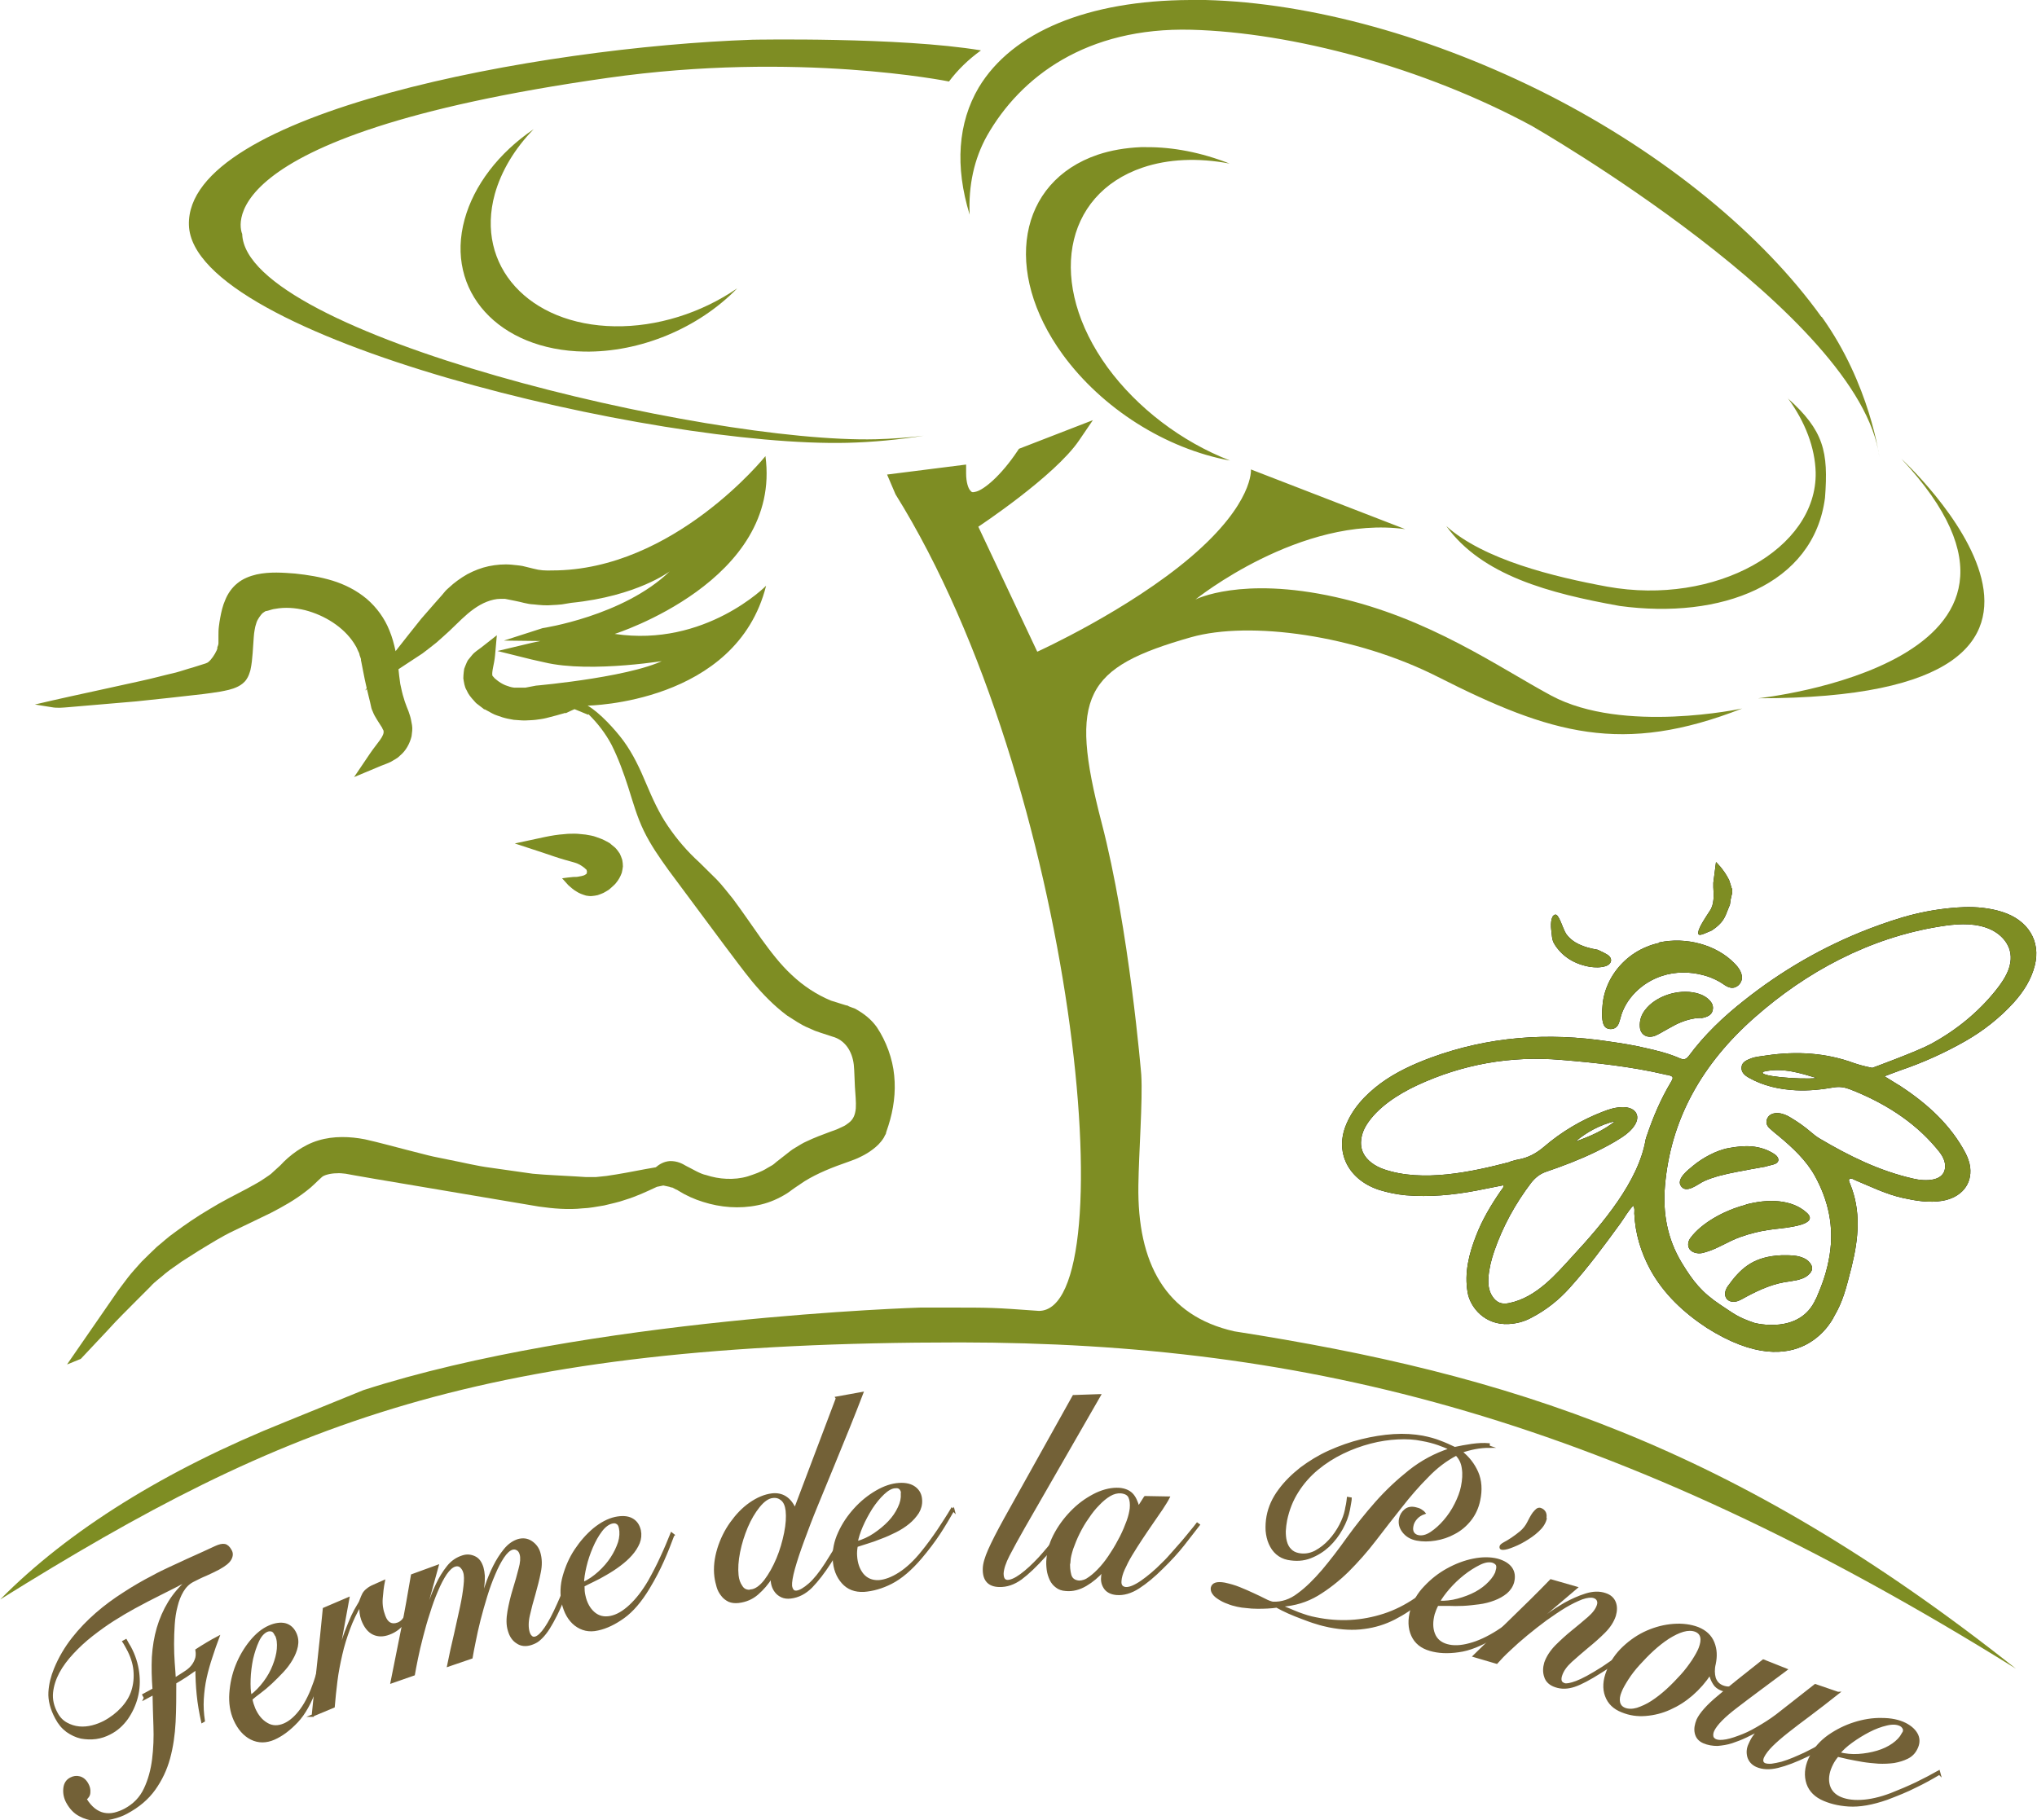 <?xml version="1.0" encoding="UTF-8"?>
<svg id="Calque_2" data-name="Calque 2" xmlns="http://www.w3.org/2000/svg" viewBox="0 0 91.76 82">
  <defs>
    <style>
      .cls-1 {
        fill: #736137;
        stroke: #736137;
        stroke-miterlimit: 10;
        stroke-width: .1px;
      }

      .cls-2 {
        fill: #000;
      }

      .cls-2, .cls-3 {
        stroke-width: 0px;
      }

      .cls-3 {
        fill: #7e8d23;
      }
    </style>
  </defs>
  <g id="Calque_1-2" data-name="Calque 1">
    <g>
      <g>
        <g>
          <g>
            <path class="cls-2" d="M76.91,59.84c-1.07-.7-1.96-1.54-2.56-2.62-.44-.81-.69-1.65-.73-2.55,0-.11.03-.22-.05-.35-.24.25-.39.54-.58.8-.72.99-1.45,1.98-2.28,2.9-.49.55-1.07,1.01-1.75,1.36-.3.16-.63.25-.98.27-1.1.07-1.76-.76-1.87-1.43-.15-.88.06-1.72.38-2.54.28-.73.68-1.4,1.13-2.05.04-.06.12-.11.1-.23-.4.08-.81.16-1.21.24-1.05.2-2.11.3-3.19.21-.41-.04-.8-.12-1.19-.24-1.35-.44-1.98-1.62-1.53-2.84.3-.8.88-1.43,1.59-1.96.68-.5,1.46-.86,2.27-1.16,2.59-.95,5.26-1.15,8.01-.73.55.08,1.09.16,1.63.29.54.12,1.07.25,1.57.47.18.08.28.05.4-.1.7-.95,1.56-1.77,2.5-2.51,1.69-1.34,3.56-2.43,5.64-3.23.66-.25,1.32-.48,2.01-.65.74-.18,1.49-.29,2.25-.32.58-.02,1.16.04,1.71.21,1.18.37,1.76,1.32,1.48,2.42-.16.63-.5,1.17-.95,1.67-.62.68-1.35,1.26-2.17,1.73-.93.53-1.9.97-2.93,1.32-.23.08-.45.17-.72.27.27.17.51.31.73.45,1.22.8,2.25,1.75,2.91,2.99.11.21.19.43.22.66.09.77-.4,1.36-1.25,1.51-.61.1-1.2,0-1.79-.13-.76-.17-1.44-.51-2.14-.8-.08-.03-.14-.09-.24-.07-.08.07-.02.15,0,.21.52,1.25.39,2.5.08,3.76-.26,1.03-.4,1.57-.78,2.22,0,0-1.46,3.25-5.75.53ZM81.81,58.51c.3-.7.49-1.23.61-1.98.2-1.25-.05-2.43-.66-3.54-.39-.71-1-1.28-1.65-1.82-.14-.11-.27-.22-.4-.34-.14-.13-.18-.29-.09-.46.08-.16.27-.24.5-.22.2.02.38.1.54.2.32.19.62.4.9.64.13.11.25.21.4.3,1.32.78,2.68,1.46,4.22,1.81.54.13,1.46.15,1.44-.58,0-.3-.2-.57-.41-.81-1.01-1.2-2.37-2.05-3.89-2.64-.24-.09-.46-.12-.71-.08-.57.1-1.14.16-1.72.13-.75-.04-1.46-.2-2.1-.56-.2-.11-.36-.25-.34-.48.02-.24.24-.32.44-.4.22-.08.46-.09.69-.13,1.35-.2,2.68-.12,3.95.35.37.13.81.21.81.21,0,0,2.02-.74,2.63-1.07,1.15-.62,2.16-1.45,2.94-2.43.3-.38.58-.79.65-1.25.12-.73-.39-1.34-1.13-1.58-.65-.21-1.36-.15-2.04-.04-3.2.51-6.04,2.06-8.34,4.09-2.38,2.09-3.8,4.61-4.05,7.61-.1,1.2.1,2.36.75,3.44.51.84.9,1.34,1.74,1.9.61.4.77.56,1.54.82,0,0,2.06.56,2.77-1.09ZM68.04,52.33c.12-.03.23-.07.35-.09.46-.08.83-.29,1.17-.58.77-.66,1.65-1.19,2.63-1.57.3-.12.6-.21.92-.21.55,0,.81.37.53.81-.14.22-.35.4-.58.55-.38.25-.78.46-1.19.66-.72.35-1.46.63-2.22.89-.29.1-.49.27-.67.49-.73.96-1.29,1.99-1.67,3.09-.13.38-.23.77-.26,1.17-.02.3,0,.6.18.87.18.27.41.37.74.3,1.25-.25,2.13-1.31,2.9-2.15,1.32-1.43,2.94-3.33,3.26-5.22.01-.06.04-.13.06-.19.28-.83.62-1.63,1.08-2.4.13-.22.11-.26-.15-.32-.04,0-.07-.01-.11-.02-1.54-.36-3.12-.53-4.7-.66-2.27-.19-4.43.2-6.46,1.14-.88.41-1.81,1.01-2.3,1.8-.23.37-.33.84-.15,1.24.17.36.54.61.94.75,1.75.6,3.95.12,5.68-.33ZM79.45,48.28c-.39.2,1.64.37,2.39.29-.7-.21-1.54-.49-2.39-.29ZM70.97,51.43c.65-.23,1.27-.5,1.79-.92-.69.17-1.28.49-1.79.92Z"/>
            <path class="cls-2" d="M74.74,42.46c1.21-.26,2.58.1,3.4.95.18.18.33.4.33.64,0,.24-.23.49-.5.45-.2-.03-.36-.19-.53-.28-.22-.12-.45-.22-.69-.28-.61-.17-1.29-.17-1.89.03-.91.3-1.64,1.03-1.86,1.88-.05.17-.08.36-.24.46-.13.08-.32.07-.43-.02-.22-.18-.16-.77-.14-1.01.03-.37.14-.74.31-1.08.34-.67.93-1.24,1.67-1.54.19-.08.38-.14.58-.18Z"/>
            <path class="cls-2" d="M76.63,45.86c-.37,0-.78.12-1.16.31-.19.1-.38.21-.56.31-.1.06-.21.12-.32.17-.37.16-.7-.02-.72-.39-.02-.27.06-.53.23-.75.47-.63,1.49-.97,2.31-.77.2.05.39.13.54.27.16.14.25.3.2.51-.05.21-.23.3-.51.35Z"/>
            <path class="cls-2" d="M70.03,42.54c-.13-.16-.13-.51-.14-.55-.04-.27-.05-.71.15-.78.19-.07.35.64.52.88.3.4.77.59,1.41.7.15.07.31.14.45.23.24.16.19.42-.1.51-.23.07-.47.06-.69.03-.7-.12-1.24-.45-1.6-1.01-.03-.05.02.05,0,0Z"/>
            <path class="cls-2" d="M78.02,40.03c.04.19-.03.32-.06.5-.05.33,0,.13-.12.44-.13.33-.2.6-.73.95-.27.1-.65.34-.61.08.03-.24.38-.74.52-.96.21-.3.18-.72.16-1.07,0-.07,0-.13,0-.2.03-.25.12-.93.12-.93,0,0,.35.32.59.81.02.04.11.35.12.38Z"/>
            <path class="cls-2" d="M78.64,54.27c1.01-.27,2.07-.24,2.74.36.55.49-.6.63-.9.68-.46.07-1.13.08-2.08.42-.57.2-1.05.55-1.63.7-.23.08-.53.03-.66-.15-.11-.16-.07-.37.05-.52.46-.62,1.44-1.21,2.48-1.48Z"/>
            <path class="cls-2" d="M79.52,52.56c-.42.08-.86.15-1.3.24-.5.1-1.01.21-1.47.42-.26.12-.82.61-1.05.18-.16-.31.35-.7.57-.88.42-.35,1.07-.71,1.63-.8.34-.06.67-.1,1.01-.07.35.03.66.13.95.3.08.05.16.1.21.18.08.13.04.24-.11.31-.02,0-.04.01-.06.02-.12.03-.25.07-.39.1Z"/>
            <path class="cls-2" d="M80.88,57.68c-.08.02-.17.04-.25.05-.71.08-1.34.36-1.94.68-.14.07-.27.16-.42.21-.35.11-.62-.1-.55-.43.02-.08.06-.17.11-.24.57-.8,1.11-1.27,2.18-1.38.27-.03.78-.03,1.04.04.18.05.34.12.46.26.17.2.16.38-.04.56-.16.15-.37.21-.59.26Z"/>
          </g>
          <g>
            <path class="cls-3" d="M76.91,59.84c-1.07-.7-1.96-1.54-2.56-2.62-.44-.81-.69-1.65-.73-2.55,0-.11.03-.22-.05-.35-.24.25-.39.54-.58.8-.72.99-1.45,1.98-2.28,2.9-.49.55-1.07,1.01-1.75,1.36-.3.16-.63.25-.98.27-1.1.07-1.76-.76-1.87-1.43-.15-.88.06-1.72.38-2.54.28-.73.68-1.4,1.13-2.05.04-.06.12-.11.1-.23-.4.08-.81.16-1.21.24-1.05.2-2.11.3-3.19.21-.41-.04-.8-.12-1.19-.24-1.35-.44-1.98-1.62-1.53-2.84.3-.8.88-1.43,1.59-1.96.68-.5,1.46-.86,2.27-1.16,2.59-.95,5.26-1.15,8.01-.73.55.08,1.09.16,1.63.29.54.12,1.07.25,1.57.47.18.08.28.05.4-.1.7-.95,1.56-1.77,2.5-2.51,1.69-1.34,3.56-2.43,5.64-3.23.66-.25,1.32-.48,2.01-.65.74-.18,1.49-.29,2.25-.32.58-.02,1.16.04,1.71.21,1.18.37,1.76,1.32,1.48,2.42-.16.63-.5,1.17-.95,1.67-.62.68-1.35,1.26-2.17,1.73-.93.53-1.9.97-2.93,1.32-.23.08-.45.17-.72.27.27.17.51.31.73.45,1.22.8,2.25,1.75,2.91,2.99.11.21.19.43.22.66.09.77-.4,1.36-1.25,1.51-.61.1-1.2,0-1.79-.13-.76-.17-1.44-.51-2.14-.8-.08-.03-.14-.09-.24-.07-.08.07-.02.15,0,.21.52,1.25.39,2.5.08,3.76-.26,1.03-.4,1.57-.78,2.22,0,0-1.46,3.25-5.75.53ZM81.81,58.51c.3-.7.49-1.23.61-1.98.2-1.25-.05-2.43-.66-3.54-.39-.71-1-1.28-1.65-1.82-.14-.11-.27-.22-.4-.34-.14-.13-.18-.29-.09-.46.08-.16.27-.24.5-.22.2.02.38.1.54.2.32.19.62.4.9.64.13.11.25.21.4.3,1.32.78,2.68,1.46,4.22,1.81.54.13,1.46.15,1.44-.58,0-.3-.2-.57-.41-.81-1.01-1.2-2.37-2.05-3.89-2.64-.24-.09-.46-.12-.71-.08-.57.1-1.14.16-1.72.13-.75-.04-1.46-.2-2.1-.56-.2-.11-.36-.25-.34-.48.02-.24.24-.32.44-.4.22-.08.46-.09.69-.13,1.35-.2,2.68-.12,3.95.35.37.13.81.21.81.21,0,0,2.02-.74,2.63-1.07,1.15-.62,2.16-1.45,2.94-2.43.3-.38.58-.79.65-1.25.12-.73-.39-1.34-1.13-1.58-.65-.21-1.36-.15-2.04-.04-3.2.51-6.04,2.06-8.34,4.09-2.38,2.09-3.8,4.61-4.05,7.61-.1,1.2.1,2.36.75,3.44.51.84.9,1.34,1.74,1.9.61.4.77.56,1.54.82,0,0,2.06.56,2.77-1.09ZM68.04,52.33c.12-.03.23-.07.35-.09.46-.08.83-.29,1.17-.58.77-.66,1.65-1.19,2.63-1.57.3-.12.6-.21.92-.21.55,0,.81.37.53.81-.14.22-.35.4-.58.55-.38.25-.78.46-1.19.66-.72.35-1.46.63-2.22.89-.29.1-.49.27-.67.49-.73.96-1.29,1.99-1.67,3.09-.13.38-.23.77-.26,1.17-.02.3,0,.6.18.87.18.27.41.37.74.3,1.25-.25,2.13-1.31,2.9-2.15,1.32-1.43,2.94-3.33,3.26-5.22.01-.06.04-.13.06-.19.28-.83.62-1.63,1.08-2.4.13-.22.11-.26-.15-.32-.04,0-.07-.01-.11-.02-1.54-.36-3.12-.53-4.7-.66-2.27-.19-4.43.2-6.46,1.14-.88.41-1.81,1.01-2.3,1.8-.23.37-.33.84-.15,1.24.17.36.54.61.94.75,1.75.6,3.95.12,5.68-.33ZM79.45,48.28c-.39.2,1.64.37,2.39.29-.7-.21-1.54-.49-2.39-.29ZM70.97,51.43c.65-.23,1.27-.5,1.79-.92-.69.17-1.28.49-1.79.92Z"/>
            <path class="cls-3" d="M74.74,42.46c1.21-.26,2.58.1,3.4.95.18.18.33.4.33.64,0,.24-.23.49-.5.45-.2-.03-.36-.19-.53-.28-.22-.12-.45-.22-.69-.28-.61-.17-1.29-.17-1.89.03-.91.3-1.64,1.03-1.86,1.88-.05.17-.08.36-.24.46-.13.08-.32.07-.43-.02-.22-.18-.16-.77-.14-1.01.03-.37.14-.74.31-1.08.34-.67.93-1.24,1.67-1.54.19-.08.38-.14.58-.18Z"/>
            <path class="cls-3" d="M76.63,45.86c-.37,0-.78.12-1.16.31-.19.1-.38.21-.56.31-.1.06-.21.12-.32.17-.37.16-.7-.02-.72-.39-.02-.27.06-.53.23-.75.47-.63,1.49-.97,2.31-.77.2.05.39.13.54.27.16.14.25.3.2.51-.05.21-.23.3-.51.35Z"/>
            <path class="cls-3" d="M70.03,42.54c-.13-.16-.13-.51-.14-.55-.04-.27-.05-.71.15-.78.19-.07.35.64.52.88.3.4.77.59,1.41.7.15.07.31.14.45.23.24.16.19.42-.1.51-.23.07-.47.06-.69.03-.7-.12-1.24-.45-1.6-1.01-.03-.05.02.05,0,0Z"/>
            <path class="cls-3" d="M78.02,40.03c.04.19-.03.32-.06.5-.05.33,0,.13-.12.44-.13.33-.2.6-.73.95-.27.1-.65.34-.61.08.03-.24.38-.74.52-.96.21-.3.18-.72.16-1.07,0-.07,0-.13,0-.2.03-.25.12-.93.12-.93,0,0,.35.32.59.81.02.04.11.35.12.38Z"/>
            <path class="cls-3" d="M78.64,54.27c1.01-.27,2.07-.24,2.74.36.55.49-.6.63-.9.68-.46.07-1.13.08-2.08.42-.57.2-1.05.55-1.63.7-.23.08-.53.03-.66-.15-.11-.16-.07-.37.05-.52.46-.62,1.44-1.21,2.48-1.48Z"/>
            <path class="cls-3" d="M79.52,52.56c-.42.08-.86.15-1.3.24-.5.1-1.01.21-1.47.42-.26.12-.82.61-1.05.18-.16-.31.35-.7.57-.88.42-.35,1.07-.71,1.63-.8.34-.06.67-.1,1.01-.07.35.03.66.13.95.3.08.05.16.1.21.18.08.13.04.24-.11.31-.02,0-.04.01-.06.02-.12.03-.25.07-.39.1Z"/>
            <path class="cls-3" d="M80.88,57.68c-.08.02-.17.04-.25.05-.71.08-1.34.36-1.94.68-.14.07-.27.16-.42.21-.35.11-.62-.1-.55-.43.02-.08.06-.17.11-.24.57-.8,1.11-1.27,2.18-1.38.27-.03.78-.03,1.04.04.18.05.34.12.46.26.17.2.16.38-.04.56-.16.15-.37.21-.59.26Z"/>
          </g>
        </g>
        <g>
          <path class="cls-3" d="M30.25,29.72s-3.61.63-5.73.12c-.39-.09-.39-.09-.58-.13l-1.53-.38,1.55-.37c.13-.03.25-.05.38-.08l-1.64-.02,1.74-.56s3.64-.54,5.73-2.56c0,0-1.46,1.12-4.44,1.42l-.42.07c-.14.02-.28.02-.42.03-.28.03-.57,0-.85-.03-.29-.01-.56-.11-.84-.16l-.35-.07-.1-.02s-.05,0-.07,0h-.14c-.19,0-.41.05-.61.13-.41.16-.78.45-1.13.78l-.55.53c-.19.18-.39.35-.59.53-.21.17-.42.33-.63.49l-.67.44-.41.27.03.28.05.38c.05.23.09.44.17.68.03.12.08.23.12.35l.08.2.06.18c.04.11.07.28.1.45.03.17,0,.33-.02.5-.08.33-.26.66-.52.87-.12.13-.27.19-.41.28-.14.07-.29.12-.44.18l-1.22.51.73-1.08c.32-.47.67-.79.59-1.03-.02-.02,0-.01-.03-.05-.02-.04-.03-.08-.07-.13l-.19-.3c-.07-.11-.14-.23-.2-.39-.02-.04-.03-.06-.05-.13l-.02-.09-.04-.18c-.05-.19-.09-.38-.14-.58l-.09.06.08-.1c-.06-.27-.12-.53-.17-.81l-.07-.36-.02-.09h0s0-.02,0-.02v-.04s-.06-.17-.06-.17l-.02-.09-.03-.06-.06-.13c-.03-.09-.1-.18-.15-.27-.47-.72-1.31-1.25-2.2-1.48-.45-.11-.91-.14-1.34-.06-.11.01-.21.05-.32.08l-.08.02h-.02s0,0,0,0h-.01s-.12.07-.15.1c-.07.07-.23.28-.27.43-.04.12-.07.23-.08.32-.02.09-.03.21-.04.33l-.05.72c-.02.24-.04.49-.1.76-.04.13-.08.28-.18.42-.09.14-.24.25-.38.32-.28.14-.55.18-.8.23-.25.04-.52.08-.77.11l-1.51.17-1.51.16-1.52.13-1.52.13c-.25.02-.51.05-.77,0l-.75-.12c1.06-.25,2.12-.48,3.18-.71l1.59-.35c.52-.11,1.05-.26,1.58-.38.26-.07.51-.16.77-.23l.38-.12.19-.06s.13-.05.13-.07c.12-.09.28-.32.37-.52l.03-.08h0s0-.01,0-.01v-.05c.03-.06.05-.13.05-.19,0-.1,0-.19,0-.33,0-.12,0-.27.02-.42.02-.13.03-.25.06-.39.05-.27.11-.54.23-.81.11-.27.29-.54.54-.74.25-.21.57-.33.87-.4.6-.13,1.2-.08,1.73-.04.57.06,1.13.15,1.69.32.55.17,1.09.44,1.55.83.45.39.8.88,1.01,1.41.13.31.21.62.28.94l.02-.03c.38-.48.75-.96,1.14-1.44l.62-.71.31-.35.15-.18c.08-.09.12-.11.18-.17.21-.2.51-.42.81-.59.3-.16.63-.29.96-.36.34-.07.69-.1,1.03-.07.17.02.34.03.5.06l.49.12c.29.08.54.09.85.08,5.47,0,9.6-5.15,9.6-5.15.76,5.62-6.79,8.01-6.79,8.01,4.08.61,6.82-2.17,6.82-2.17-1.34,5.32-8.04,5.4-8.04,5.4.55.32,1.24,1.08,1.61,1.58.44.6.75,1.27,1.03,1.94.28.66.58,1.33.98,1.91.4.59.87,1.14,1.41,1.63l.79.78c.26.27.49.58.73.87.44.59.85,1.2,1.27,1.79.43.59.86,1.16,1.38,1.64.52.49,1.11.88,1.76,1.15l.51.16.13.04.07.02h.03s.07.04.07.04c.09.04.17.06.27.1.42.23.74.49.99.84.42.63.71,1.42.78,2.17.08.77-.03,1.54-.26,2.26l-.09.27-.02.07v.02s0,0,0,0l-.02.04-.02.03-.06.12c-.16.25-.32.39-.49.52-.17.13-.35.24-.54.33-.09.05-.19.09-.29.13l-.27.1c-.72.25-1.38.51-1.98.88l-.43.29c-.18.12-.28.22-.5.34-.38.22-.77.37-1.18.45-.82.17-1.68.1-2.46-.15-.39-.12-.77-.29-1.12-.51l-.06-.04h-.02s-.13-.07-.13-.07l-.06-.03h-.04s-.06-.02-.08-.03l-.28-.06-.29.06c-.47.22-.94.44-1.44.59-.3.11-.63.17-.94.25-.32.05-.64.12-.97.13-.65.07-1.32.01-1.96-.08l-1.84-.31-3.67-.62-1.84-.31-.92-.16-.44-.08c-.17-.02-.26-.03-.41-.02-.26,0-.57.08-.66.17-.24.21-.42.42-.69.62-.52.41-1.06.71-1.62,1l-1.66.8c-.55.26-1.05.58-1.58.9l-.77.49c-.24.18-.5.34-.73.53-.22.2-.48.37-.67.59l-.64.64c-.42.43-.86.85-1.26,1.3l-1.24,1.32-.56.23-.06.02s1.46-2.11,2.17-3.14c.17-.26.38-.51.56-.76.19-.25.42-.49.63-.73.23-.23.46-.45.69-.67.25-.2.49-.43.75-.61.52-.39,1.05-.75,1.61-1.08.55-.34,1.13-.63,1.7-.93.27-.15.56-.3.8-.47.12-.09.26-.16.36-.27l.34-.31c.4-.44,1.03-.92,1.71-1.12.69-.21,1.43-.18,2.1-.05.67.15,1.27.32,1.9.48l.94.24c.31.08.63.13.94.2.63.12,1.25.28,1.88.36l1.9.27c.64.06,1.28.08,1.91.12l.48.03h.12s.09,0,.09,0h.24c.16-.02.33-.03.48-.05l.45-.07c.56-.09,1.16-.22,1.77-.32.15-.13.36-.26.63-.28.34-.01.57.12.74.22.27.13.63.36.9.41.57.19,1.26.24,1.87.06.3-.1.61-.2.89-.38l.21-.12c.07-.04.13-.1.19-.15l.41-.32c.15-.11.26-.22.44-.32.17-.1.35-.22.52-.29.33-.16.71-.3,1.03-.42.16-.06.35-.12.48-.19l.21-.1.17-.12c.21-.16.29-.36.32-.65.02-.31-.02-.61-.04-.98-.02-.34-.02-.69-.05-.99-.07-.61-.4-1.12-.97-1.27l-.52-.17-.26-.09-.27-.12c-.37-.15-.67-.37-.99-.57-.6-.45-1.1-.97-1.56-1.52-.45-.55-.86-1.12-1.28-1.67l-2.49-3.35c-.41-.57-.81-1.14-1.12-1.78-.31-.64-.49-1.3-.7-1.96-.21-.65-.44-1.29-.75-1.91-.27-.51-.62-.97-1.04-1.38l-.02.02-.61-.25-.18.08-.21.1c-.13-.03,0,0-.06,0-.02,0-.01,0-.04.01l-.11.03-.21.06c-.14.04-.31.08-.46.12-.16.04-.32.06-.48.08-.16.02-.33.02-.49.03-.17,0-.33-.02-.5-.03-.17-.03-.34-.06-.5-.11-.16-.06-.33-.1-.47-.18l-.22-.12-.11-.06h-.03s-.06-.05-.06-.05l-.04-.03-.17-.13-.09-.07s-.07-.07-.1-.11c-.14-.15-.26-.3-.33-.47-.1-.16-.12-.36-.15-.54,0-.09.01-.19.02-.29l.02-.14.05-.13c.04-.09.07-.18.12-.26l.18-.22c.12-.15.28-.24.42-.35l.7-.55-.08.9c-.02.23-.06.39-.09.55-.03.15-.05.31-.03.36.01.02-.03-.01.06.08.06.08.09.08.14.13.11.09.24.17.38.23.13.05.28.1.4.11,0,0,.05,0,.03,0h.07s.14,0,.14,0h.27s.47-.09.47-.09c0,0,4.8-.42,6.06-1.32Z"/>
          <path class="cls-3" d="M26.44,39.35s-.08.07-.14.09c-.06.02-.14.04-.22.05-.07.02-.16.02-.25.02-.17.01-.34.04-.51.06.1.1.19.22.29.32.11.09.22.2.35.27.13.09.28.14.44.19.08.01.17.03.26.02.09-.01.18-.02.26-.04.09-.03.17-.06.26-.1.07-.04.13-.07.19-.11l.05-.03c.05-.04.04-.03.06-.05l.09-.08c.06-.06.13-.11.18-.18.11-.13.2-.29.26-.46.02-.09.04-.19.05-.28,0-.1-.01-.2-.03-.3-.03-.1-.07-.19-.11-.28-.06-.09-.13-.19-.21-.27-.07-.06-.11-.09-.17-.14l-.02-.02h-.01s0-.01,0-.01h0s-.04-.03-.04-.03l-.05-.03-.11-.06c-.14-.08-.3-.14-.45-.19-.15-.06-.32-.08-.48-.11-.16-.01-.32-.04-.48-.04-.16,0-.31,0-.47.02-.31.02-.6.07-.89.13l-1.35.29,1.25.41c.33.11.66.23.98.32l.49.14c.11.03.24.1.35.18.06.04.1.08.14.12,0,.02.02-.02.03.04v.03s.01,0,.01,0c0,0,0,0,0,.01,0,.02,0,.04,0,.05,0,.02-.01.03-.02.05Z"/>
        </g>
        <g id="layer1">
          <path id="path10241" class="cls-3" d="M82.05,14.28c-2.65-3.7-7.04-7.32-12.29-10C64.6,1.66,59.06.12,54.3,0c-.23,0-.46,0-.69,0-4.6.02-8.01,1.43-9.52,3.94-.94,1.59-1.08,3.56-.41,5.73-.06-1.31.2-2.51.78-3.55,1.51-2.66,4.48-4.9,9.2-4.78,4.54.12,10.43,1.68,15.34,4.33,0,0,14.83,8.49,15.66,14.93,0,0-.42-3.29-2.6-6.33ZM42.75,3.67c.39-.52.87-.99,1.44-1.4-3.66-.61-10.3-.48-10.3-.48-9.63.33-25.53,3.28-25.38,8.35.15,5.08,21.04,10.02,29.66,9.81,1.16-.03,2.31-.14,3.44-.32-.71.09-1.43.14-2.16.16-7.66.19-28.4-4.73-28.54-9.25,0,0-2.08-4.4,16.46-7.03,8.56-1.22,15.37.16,15.37.16ZM51.63,6.63c-.08,0-.16,0-.24,0-.69.03-1.34.14-1.94.34-3.59,1.22-4.3,5.25-1.58,9,1.77,2.43,4.64,4.25,7.54,4.78-2.19-.85-4.18-2.37-5.52-4.2-2.72-3.75-2.01-7.78,1.58-9,1.15-.39,2.5-.45,3.92-.18-1.27-.5-2.56-.75-3.76-.74h0ZM46.72,29.35l-2.65-5.62s3.45-2.28,4.54-3.89l.62-.91h0s0,0,0,0l-3.33,1.29-.06.09c-.76,1.14-1.52,1.75-1.87,1.84-.17.04-.19.04-.27-.06-.08-.09-.18-.35-.18-.77v-.39s-3.56.45-3.56.45l.38.89c8.1,12.99,10.43,36.78,6.46,36.79-2.1-.15-2.07-.15-4.2-.15h-1.13s-14.97.45-25.1,3.72l-3.54,1.44c-5.37,2.15-9.75,4.88-12.82,7.99,12.82-7.99,21.61-11.58,43.26-11.58,15.59.02,29.32,3.35,47.54,14.7-12.77-10.13-22.92-13.28-35.21-15.2-3.11-.7-4.37-3.08-4.32-6.57.02-1.49.2-3.85.13-4.99,0,0-.54-6.59-1.79-11.37-1.49-5.72-.75-6.98,4.03-8.34,2.65-.75,7.41-.1,11.13,1.79,5.09,2.58,8.31,3.53,13.7,1.42,0,0-5.36,1.16-8.6-.58-2.38-1.28-5.47-3.49-9.72-4.44-4.26-.95-6.31.11-6.31.11,0,0,4.74-3.82,9.45-3.17l-6.95-2.69s.14,1.51-2.69,3.93c-2.83,2.42-6.93,4.28-6.93,4.28ZM80.53,17.93c.8,1.09,1.23,2.25,1.26,3.35.07,3.45-4.51,6.03-9.39,5.15-2.39-.44-5.56-1.21-7.25-2.73,1.61,2.23,4.64,3.03,7.81,3.6,4.56.62,8.74-.95,9.25-4.87.16-2.08-.05-3.03-1.68-4.49Z"/>
        </g>
      </g>
      <path class="cls-3" d="M33.21,12.99h0c-1.63,1.12-3.62,1.74-5.52,1.71-3.87-.06-6.29-2.73-5.4-5.96.29-1.03.89-2.04,1.75-2.92-1.58,1.07-2.69,2.53-3.11,4.06-.89,3.23,1.53,5.9,5.4,5.96,2.51.04,5.13-1.05,6.88-2.85"/>
      <path class="cls-3" d="M85.65,20.67s11.77,10.8-6.45,10.79c0,0,15.06-1.58,6.45-10.79Z"/>
    </g>
    <g>
      <path class="cls-1" d="M6.53,76.49l-.07-.13.46-.25c-.04-.51-.05-.99-.03-1.45.03-.46.1-.9.22-1.31.12-.41.29-.8.51-1.16.22-.36.51-.7.86-1v-.02c-.42.22-.82.43-1.23.63-.4.2-.81.41-1.21.63-.29.16-.6.34-.93.55-.33.21-.65.44-.97.69-.32.25-.61.52-.87.8s-.48.57-.64.87-.26.61-.29.92c-.03.31.04.62.21.93.11.21.26.36.44.46s.37.16.57.18c.2.02.4,0,.6-.05.2-.05.37-.12.53-.2.32-.17.59-.38.81-.62.22-.24.38-.5.47-.79.09-.29.12-.59.09-.92-.03-.32-.14-.66-.33-1-.04-.08-.08-.14-.1-.18-.02-.04-.05-.08-.07-.11l.11-.06c.03.06.06.11.09.16.03.05.06.1.09.15.2.37.32.75.37,1.14.05.39.03.76-.06,1.11-.09.35-.24.67-.44.96-.21.29-.46.52-.78.68-.19.1-.4.17-.62.2-.22.03-.45.02-.67-.02-.22-.05-.43-.15-.63-.29-.2-.15-.36-.34-.49-.59-.22-.41-.32-.8-.3-1.16.02-.36.11-.71.25-1.05.21-.51.48-.96.8-1.37.32-.41.68-.78,1.07-1.12.39-.34.8-.64,1.24-.92.43-.28.86-.53,1.29-.75.25-.14.52-.27.8-.4.28-.13.55-.25.8-.37.26-.12.5-.22.71-.32.21-.1.39-.18.52-.24.17-.08.31-.11.41-.09.1.02.19.1.27.25.07.12.06.25-.02.39-.08.14-.25.27-.52.42-.19.1-.38.19-.58.28-.2.08-.39.18-.59.28-.19.1-.34.25-.46.45-.12.2-.21.43-.27.68-.07.26-.11.53-.13.83-.02.29-.03.59-.03.88s.01.58.03.85c.02.27.04.51.05.72.11-.07.23-.15.36-.23s.25-.16.35-.26c.1-.1.18-.22.23-.35.06-.13.07-.29.04-.46.16-.1.32-.21.48-.3.16-.1.33-.19.5-.28-.11.29-.21.58-.31.89-.1.3-.19.61-.26.93-.07.31-.11.64-.13.96-.02.33,0,.66.05.99l-.07.04c-.09-.41-.16-.81-.2-1.21-.04-.4-.06-.8-.06-1.19-.05.05-.12.1-.21.16s-.17.12-.26.18c-.09.06-.18.11-.27.17-.09.05-.16.1-.22.13,0,.6,0,1.19-.03,1.77s-.11,1.13-.25,1.64c-.14.51-.36.97-.66,1.39s-.71.77-1.25,1.06c-.18.1-.4.18-.65.24-.25.06-.5.09-.75.07-.25-.01-.49-.08-.71-.2-.23-.12-.41-.31-.56-.58-.11-.2-.15-.41-.13-.62.02-.21.11-.36.28-.45.13-.07.27-.09.41-.05s.26.14.35.31c.06.11.09.23.08.35,0,.13-.06.23-.17.31.12.2.25.35.39.46.14.11.29.18.44.21.15.03.31.03.48-.01.16-.04.32-.1.47-.18.41-.22.71-.53.9-.94.19-.4.31-.85.37-1.33s.08-.99.06-1.5c-.02-.52-.03-1-.04-1.45l-.41.22Z"/>
      <path class="cls-1" d="M14.84,73.5c-.06.4-.13.81-.23,1.21-.09.41-.22.85-.38,1.33-.24.66-.52,1.17-.85,1.52-.33.35-.67.61-1.03.77-.36.16-.71.16-1.03,0-.32-.16-.57-.45-.75-.85-.16-.36-.22-.76-.19-1.19.03-.43.12-.85.28-1.25.16-.4.37-.76.63-1.08.26-.32.54-.55.84-.68.27-.12.52-.15.72-.1.21.06.36.2.46.42.08.18.1.37.06.57-.04.2-.12.39-.23.58-.11.19-.25.38-.42.56-.17.18-.34.35-.51.51-.17.16-.34.3-.5.42s-.29.22-.39.31c.03.16.08.31.13.43.14.32.33.55.58.69.24.14.5.14.78.02.27-.12.52-.34.76-.67.24-.33.44-.75.61-1.25.13-.39.24-.78.33-1.19.1-.41.17-.78.23-1.12l.1.05ZM12.42,73.65c-.05-.1-.1-.17-.17-.19-.07-.02-.14-.02-.22.01-.16.07-.3.22-.41.46s-.2.51-.27.81c-.06.3-.1.61-.11.91-.01.31,0,.56.05.77.24-.18.44-.39.62-.63.18-.24.32-.49.42-.75.1-.26.17-.51.19-.75.02-.25,0-.46-.09-.64Z"/>
      <path class="cls-1" d="M14.09,77.3c.08-.8.16-1.6.25-2.4.09-.8.17-1.6.25-2.42l1.1-.47-.48,2.63.03.02c.11-.45.22-.83.33-1.12.11-.29.21-.53.3-.73.09-.19.17-.34.24-.45s.12-.2.14-.27c.04-.11.08-.2.12-.28.04-.07.1-.14.18-.2.07-.06.17-.12.29-.17.12-.05.27-.12.45-.2-.05.25-.08.51-.1.78-.02.27.02.53.12.79.12.33.33.44.61.34.09-.03.17-.09.24-.17.07-.08.13-.17.18-.27.05-.1.1-.2.14-.31.04-.11.08-.21.11-.3l.06.04c-.08.34-.21.64-.4.9s-.42.45-.72.56c-.26.1-.5.1-.71,0-.21-.1-.38-.31-.5-.63-.07-.2-.1-.41-.07-.62l-.03-.02c-.19.32-.36.67-.5,1.05-.14.38-.26.76-.35,1.16-.09.4-.17.79-.22,1.2-.05.4-.09.79-.12,1.15l-.98.41Z"/>
      <path class="cls-1" d="M21.64,72.23c.07-.23.16-.49.26-.79.1-.3.22-.59.36-.87.14-.28.3-.53.48-.75s.38-.36.6-.43c.21-.06.41-.04.59.08s.3.28.36.48c.08.27.09.56.02.89-.06.32-.15.65-.24.98-.1.33-.18.64-.25.95-.07.3-.07.56-.01.77.03.09.06.15.12.2.05.05.11.06.19.04.27-.08.61-.58,1.02-1.5.17-.37.32-.76.47-1.17.15-.41.27-.77.37-1.1l.09.02c-.05.14-.1.3-.16.48-.06.18-.12.37-.19.58-.07.21-.15.42-.23.64-.08.22-.17.44-.26.64-.12.28-.24.51-.35.71-.11.2-.21.36-.32.5-.1.13-.21.24-.31.32-.1.08-.22.13-.34.17-.23.07-.44.05-.61-.07-.18-.11-.3-.29-.37-.53-.08-.25-.08-.54-.02-.88.06-.33.14-.67.24-.99.1-.33.19-.63.26-.92.08-.28.09-.5.05-.65-.03-.11-.08-.19-.16-.23-.07-.04-.14-.05-.22-.03-.14.04-.28.17-.42.38-.14.21-.27.46-.4.77-.13.3-.25.63-.36.99-.11.36-.21.71-.3,1.06-.09.35-.16.68-.22.98-.06.3-.11.54-.14.73l-1.05.36c.1-.49.2-.96.31-1.41.1-.44.19-.85.27-1.22.08-.37.13-.69.16-.97.03-.27.03-.48-.02-.62-.03-.1-.08-.17-.15-.24-.07-.06-.16-.08-.26-.05-.14.04-.28.17-.42.37-.14.21-.27.46-.4.77-.13.3-.25.63-.36.99-.12.36-.22.72-.31,1.07-.09.35-.17.68-.23.98-.06.3-.11.55-.14.73l-1,.35c.16-.8.32-1.6.48-2.4.16-.79.3-1.6.44-2.42l1.15-.42-.7,2.54.03.02c.08-.23.18-.5.28-.81.1-.31.22-.62.36-.91.14-.3.3-.56.49-.8.19-.24.42-.39.68-.47.19-.06.36-.04.53.04.17.08.28.24.35.47.03.11.05.23.06.37,0,.14,0,.27-.02.41-.01.14-.03.28-.06.42-.03.14-.05.27-.08.38l.03.02Z"/>
      <path class="cls-1" d="M30.32,69.18c-.14.38-.29.76-.46,1.14-.17.38-.38.79-.64,1.22-.36.6-.74,1.04-1.13,1.32-.39.28-.78.47-1.16.55-.39.09-.72.01-1.01-.21-.28-.22-.47-.55-.57-.99-.08-.38-.07-.79.05-1.21.12-.42.29-.81.53-1.17.24-.36.51-.67.83-.94.32-.26.64-.43.96-.5.29-.06.54-.05.73.05.19.1.31.26.37.51.04.19.02.38-.05.56-.08.19-.19.36-.34.53-.15.17-.32.32-.52.47-.2.15-.4.28-.61.4-.2.12-.39.22-.58.31-.18.09-.33.16-.44.22,0,.17.01.32.04.44.07.34.22.61.43.79.21.18.46.24.76.18.29-.06.58-.23.88-.51.3-.28.58-.64.85-1.1.2-.36.39-.72.56-1.1.18-.38.32-.73.45-1.05l.09.07ZM27.93,68.84c-.02-.11-.07-.19-.13-.22-.06-.04-.13-.05-.22-.03-.17.04-.34.16-.5.37-.16.21-.3.46-.42.74-.12.28-.22.57-.29.87-.07.3-.11.55-.11.76.27-.12.51-.29.73-.49.22-.2.41-.42.56-.65s.26-.46.34-.7c.07-.24.08-.45.04-.65Z"/>
      <path class="cls-1" d="M37.68,62.97l1.16-.21c-.18.47-.38.98-.61,1.55s-.47,1.15-.71,1.74c-.24.59-.48,1.17-.72,1.75s-.44,1.11-.62,1.6c-.18.49-.32.91-.42,1.27-.1.36-.14.62-.13.77.01.09.04.16.08.21.04.05.1.07.18.06.15-.02.34-.13.57-.33s.48-.51.75-.93c.22-.34.43-.69.63-1.04.2-.36.41-.77.63-1.23l.11.05c-.06.13-.14.28-.23.46-.09.17-.19.36-.29.55-.1.19-.21.39-.33.59-.11.2-.23.39-.34.57-.29.45-.57.81-.84,1.09-.28.28-.59.44-.93.48-.16.02-.29,0-.4-.05-.11-.05-.2-.12-.27-.21s-.12-.19-.15-.3c-.03-.11-.04-.22-.03-.33l-.02-.02c-.18.29-.39.53-.63.74-.24.21-.52.33-.85.37-.17.02-.31,0-.43-.05-.12-.06-.23-.14-.31-.25-.09-.11-.16-.24-.2-.38s-.08-.3-.1-.46c-.05-.41,0-.82.13-1.25.13-.42.32-.81.57-1.16.25-.35.53-.65.86-.88s.66-.37.99-.41c.46-.05.81.17,1.03.67l1.89-5ZM33.82,71.66c.22-.02.44-.18.65-.45.21-.28.39-.6.55-.98.16-.38.27-.77.35-1.16.08-.4.1-.73.07-1.01-.03-.24-.1-.4-.22-.5-.12-.1-.25-.14-.41-.12-.21.02-.42.17-.63.43-.21.26-.39.57-.54.92-.15.36-.27.73-.35,1.13-.08.4-.1.75-.07,1.05.02.2.08.37.18.51.09.15.24.21.42.19Z"/>
      <path class="cls-1" d="M42.95,68.02c-.2.35-.41.71-.64,1.06-.23.35-.51.72-.83,1.1-.45.53-.9.91-1.33,1.13-.43.22-.84.33-1.23.36-.4.02-.72-.1-.96-.37-.24-.27-.38-.62-.4-1.06-.02-.39.06-.79.24-1.18.18-.4.42-.75.71-1.07.29-.32.61-.58.97-.79.36-.21.7-.32,1.02-.34.3-.02.54.04.71.17.17.13.27.31.28.56.01.2-.04.38-.14.55-.11.17-.25.33-.42.47-.17.14-.37.27-.59.38-.22.11-.44.21-.66.29-.22.09-.42.16-.62.22-.19.06-.35.11-.47.15-.03.17-.04.31-.03.44.02.35.12.63.3.85.18.21.42.31.72.3.29-.02.61-.14.95-.36.34-.22.68-.54,1.01-.95.26-.32.5-.65.73-.99.23-.35.44-.67.61-.96l.08.08ZM40.64,67.3c0-.11-.04-.19-.09-.24-.05-.05-.12-.07-.21-.06-.17,0-.36.11-.55.29-.19.18-.37.4-.54.66-.16.26-.31.53-.43.81-.12.28-.2.53-.23.73.28-.08.55-.2.8-.37s.47-.35.66-.55c.19-.2.34-.42.44-.64.11-.22.15-.43.14-.63Z"/>
      <path class="cls-1" d="M49.54,62.86l-3.42,5.95c-.29.51-.52.93-.69,1.26s-.26.61-.27.82c0,.22.07.33.22.34.15,0,.35-.08.61-.27s.53-.44.83-.76c.27-.3.55-.63.81-.97s.53-.7.79-1.07l.09.04c-.09.13-.19.27-.3.44-.11.16-.23.32-.36.49-.12.16-.25.33-.38.49-.13.16-.25.31-.38.45-.42.47-.79.82-1.1,1.05-.32.23-.64.34-.98.33-.47-.01-.7-.27-.69-.76,0-.23.09-.52.24-.86.15-.34.39-.81.71-1.39l3.09-5.54,1.16-.04Z"/>
      <path class="cls-1" d="M51.55,67.45l1.09.02c-.07.14-.18.31-.31.51-.14.2-.28.41-.44.64-.16.23-.32.47-.48.71-.16.24-.31.48-.45.71-.14.23-.25.45-.34.65-.09.2-.14.38-.15.53-.02.2.06.31.24.33.17.01.4-.08.71-.29.3-.21.63-.48.97-.83.15-.14.29-.3.44-.47.15-.17.29-.33.44-.5.14-.17.27-.32.38-.46.12-.14.21-.26.28-.35l.07.05c-.21.27-.44.57-.7.9s-.58.68-.95,1.04c-.37.37-.72.66-1.06.88-.34.22-.68.32-1,.29-.22-.02-.39-.1-.5-.24-.11-.15-.16-.32-.14-.51,0-.07.01-.13.03-.18.01-.06.03-.1.04-.13h-.02c-.24.27-.5.49-.79.66-.29.17-.59.25-.9.22-.17-.01-.31-.06-.42-.15-.11-.08-.2-.19-.26-.32-.06-.13-.11-.28-.13-.44-.02-.16-.03-.33-.01-.5.03-.4.16-.79.38-1.18.22-.39.49-.73.8-1.03.31-.3.65-.53,1.02-.71.37-.17.71-.24,1.03-.22.24.02.43.1.56.23.13.13.23.34.3.61l.3-.47ZM48.16,70.33c-.02.24,0,.44.05.63.05.18.18.28.4.3.15,0,.31-.05.48-.18.17-.12.34-.28.51-.47.17-.19.33-.41.48-.65.16-.24.29-.48.42-.73.12-.24.22-.48.3-.7.08-.22.12-.41.14-.56.02-.22,0-.39-.06-.52-.06-.13-.19-.2-.39-.22-.16-.01-.33.03-.5.13-.17.1-.34.24-.51.42-.17.17-.33.37-.48.6-.16.22-.29.45-.41.69-.12.24-.21.47-.29.69-.07.22-.12.41-.13.58Z"/>
      <path class="cls-1" d="M67.09,65.18c-.21,0-.43.02-.64.06-.21.04-.43.1-.63.17.32.25.56.56.72.92.16.37.19.79.09,1.26-.07.34-.21.64-.41.89-.2.25-.44.45-.71.59-.27.15-.55.24-.85.29-.3.05-.58.05-.84,0-.26-.05-.46-.17-.6-.35-.14-.18-.19-.37-.15-.58.03-.16.11-.29.23-.39s.27-.13.45-.09c.1.02.19.05.25.09.06.04.12.08.16.13-.15.05-.27.13-.36.23-.09.1-.16.22-.18.35-.03.14-.01.24.04.32.06.08.13.12.22.14.18.04.38-.01.59-.15s.41-.32.6-.54c.19-.22.36-.47.5-.75.14-.28.24-.54.29-.79.06-.3.08-.58.04-.82-.03-.25-.13-.46-.3-.63-.46.24-.9.57-1.3.99-.41.41-.81.87-1.19,1.36-.39.49-.78.99-1.17,1.5-.39.51-.8.97-1.23,1.4-.43.42-.89.78-1.37,1.07-.49.29-1.02.45-1.61.49v.02c.09.05.21.1.34.15.13.06.27.11.41.17.14.05.28.1.41.14.14.04.26.07.37.09,1.07.22,2.09.16,3.08-.16.99-.32,1.92-.96,2.79-1.9l.06.06c-.38.43-.76.82-1.15,1.17s-.8.62-1.23.84c-.43.22-.88.36-1.36.42-.48.07-1,.04-1.57-.07-.18-.04-.37-.08-.58-.15-.21-.06-.42-.14-.63-.22-.21-.08-.42-.16-.62-.25-.2-.09-.38-.18-.54-.27-.12.02-.25.03-.41.04-.16.01-.31.01-.47.01-.16,0-.32-.01-.47-.03-.15-.01-.29-.03-.42-.06-.14-.03-.29-.07-.43-.13-.15-.05-.28-.12-.39-.19-.11-.07-.2-.14-.26-.23-.06-.08-.08-.17-.07-.25.04-.19.23-.25.57-.19.23.05.45.11.67.2.22.09.43.18.62.27s.37.17.52.25c.15.08.27.12.36.14.41.02.8-.11,1.16-.39.37-.27.73-.63,1.1-1.06.37-.44.74-.92,1.13-1.47.39-.54.81-1.07,1.27-1.59.46-.52.96-.99,1.5-1.42.54-.43,1.15-.76,1.82-.98v-.02c-.14-.08-.32-.15-.52-.22-.2-.07-.45-.14-.74-.19-.33-.07-.69-.09-1.09-.07-.4.02-.81.08-1.23.19-.42.11-.84.26-1.25.46-.41.2-.79.44-1.14.73-.35.29-.65.63-.89,1.01-.25.39-.42.82-.52,1.3-.03.16-.05.32-.06.49,0,.17.01.32.05.47.04.15.1.27.2.37.09.1.22.17.38.2.26.05.51.01.75-.11.24-.13.46-.3.65-.51.19-.21.35-.44.48-.69.13-.25.21-.48.25-.68.01-.07.03-.16.05-.25.02-.11.03-.2.04-.29l.12.02c0,.08-.02.16-.03.23s-.03.17-.05.28c-.05.27-.16.56-.32.85-.16.29-.36.55-.6.78-.24.22-.51.39-.82.51-.31.12-.64.14-1.01.07-.19-.04-.35-.12-.49-.24s-.24-.27-.32-.45c-.08-.18-.12-.37-.14-.58-.01-.21,0-.42.04-.64.08-.43.26-.82.53-1.18.27-.37.6-.69.98-.99.39-.29.81-.55,1.28-.76.47-.21.95-.38,1.44-.5.49-.12.97-.2,1.45-.23.48-.03.91,0,1.3.07.3.06.56.13.78.22.22.08.44.18.67.29.23-.05.49-.1.77-.14.29-.04.54-.05.76-.03v.1Z"/>
      <path class="cls-1" d="M69.4,72.17c-.3.27-.62.54-.94.8-.33.26-.71.52-1.14.78-.6.36-1.14.58-1.62.64-.48.07-.91.05-1.28-.06-.38-.11-.65-.32-.8-.65-.15-.33-.16-.71-.04-1.14.11-.38.31-.73.61-1.04.3-.32.63-.58,1.01-.79.38-.21.77-.36,1.17-.44.4-.08.76-.08,1.08,0,.29.08.5.21.62.38.12.17.15.38.09.62-.05.19-.16.35-.31.48-.16.13-.34.23-.55.31-.21.08-.44.14-.68.17-.24.03-.48.06-.72.07-.24.01-.45.01-.65,0-.2,0-.37,0-.5,0-.08.15-.13.29-.17.41-.09.34-.09.64.01.9.1.26.3.43.59.51.28.08.62.07,1.02-.04.39-.1.82-.3,1.26-.58.34-.22.68-.46,1.01-.71.33-.25.63-.49.88-.72l.05.1ZM67.43,70.75c.03-.11.03-.2,0-.26-.04-.06-.1-.1-.18-.13-.17-.05-.37-.02-.61.1s-.48.27-.72.46c-.24.19-.46.4-.66.63-.2.23-.35.44-.45.62.29.01.58-.02.87-.1.29-.08.56-.18.8-.31.24-.13.45-.29.62-.47.17-.18.29-.36.34-.55ZM69.62,68.45c-.05.18-.17.36-.35.52-.18.17-.39.31-.61.44-.22.13-.43.22-.62.29-.19.07-.33.09-.4.07-.04-.01-.05-.05-.04-.1.01-.04.07-.09.16-.14.1-.05.21-.12.35-.21.13-.09.27-.19.4-.3.14-.12.25-.26.33-.42.03-.06.07-.13.11-.21.04-.08.09-.15.13-.21.05-.06.1-.12.15-.16.05-.04.1-.05.15-.04.1.03.17.09.21.17s.04.19.01.3Z"/>
      <path class="cls-1" d="M69.05,73.27c.14-.11.34-.26.6-.46.26-.2.54-.38.85-.56.31-.17.62-.31.94-.41.32-.1.61-.11.87-.02.22.07.36.2.43.38.07.18.06.38,0,.59-.09.27-.25.51-.48.74-.23.23-.48.45-.75.67-.26.22-.51.43-.74.64-.23.21-.38.42-.45.64-.03.09-.04.18-.02.25.02.07.08.12.17.15.09.03.27,0,.54-.1.27-.1.66-.31,1.18-.64.4-.27.78-.53,1.13-.79.35-.26.61-.46.79-.59l.08.09c-.25.18-.56.41-.93.69-.37.27-.76.54-1.16.79-.49.31-.88.52-1.18.62-.3.1-.58.11-.84.02-.25-.08-.41-.23-.47-.43-.07-.2-.06-.41,0-.62.09-.26.25-.51.48-.75.23-.23.48-.46.74-.67.26-.21.5-.41.73-.61s.36-.38.42-.56c.03-.09.03-.16,0-.23-.03-.07-.09-.12-.18-.15-.13-.04-.31-.02-.54.06-.23.09-.48.21-.75.37-.28.17-.56.36-.87.58-.3.22-.59.45-.87.68-.28.23-.54.46-.77.68-.24.22-.43.42-.58.59l-1.02-.3c.58-.57,1.16-1.13,1.73-1.69.58-.56,1.16-1.13,1.73-1.72l1.15.33-2,1.7v.03Z"/>
      <path class="cls-1" d="M78.9,75.75c-.21.15-.43.27-.67.36s-.47.09-.68.01c-.15-.06-.27-.15-.34-.27-.08-.12-.14-.27-.18-.44-.23.35-.5.66-.81.93-.31.27-.64.48-1,.64-.35.16-.71.25-1.09.28-.37.03-.72-.02-1.06-.16-.36-.14-.6-.37-.72-.7-.12-.32-.1-.7.07-1.12.16-.41.4-.76.72-1.06.32-.3.67-.54,1.06-.71.39-.17.78-.27,1.19-.3.4-.03.77.02,1.09.14.35.14.58.36.7.66.12.3.13.61.06.95-.06.24-.05.46,0,.64.06.18.18.31.36.38.18.07.36.07.57.01.2-.06.44-.18.71-.36l.02.12ZM73.19,76.99c.16.06.35.06.56,0,.21-.07.44-.17.67-.32.23-.15.46-.33.69-.54.23-.21.44-.43.64-.65.2-.22.36-.44.51-.66.14-.22.25-.41.31-.57.07-.19.1-.35.07-.49-.03-.13-.11-.23-.26-.29-.16-.06-.35-.06-.56,0s-.43.17-.67.32c-.23.15-.46.33-.69.54-.23.21-.44.43-.64.65-.2.22-.37.44-.51.66-.14.22-.25.41-.31.57-.08.19-.1.35-.07.49.03.13.11.23.26.29Z"/>
      <path class="cls-1" d="M82.8,76.27c-.47.37-.89.7-1.28.99-.39.29-.72.54-1.01.77-.29.23-.52.43-.7.61-.18.18-.31.35-.39.51-.07.16-.05.27.07.33.08.03.18.04.32.03.14-.02.29-.05.45-.09.17-.05.34-.11.53-.19.19-.08.37-.16.54-.24.22-.11.44-.22.65-.34.22-.11.42-.23.61-.34.19-.11.37-.21.53-.31.16-.1.29-.18.4-.24l.05.1c-.26.17-.58.37-.97.6-.39.23-.78.44-1.2.64-.5.24-.94.41-1.31.5-.37.09-.69.08-.96-.04-.19-.09-.31-.22-.37-.41-.05-.19-.04-.38.06-.58.06-.14.13-.27.21-.37.07-.1.14-.18.2-.22v-.03c-.19.09-.38.19-.59.29-.21.1-.42.18-.63.25-.21.07-.43.1-.64.12-.22,0-.42-.03-.63-.12-.2-.09-.31-.23-.35-.42-.04-.19,0-.38.08-.58.13-.28.44-.64.95-1.06.5-.42,1.17-.96,2.01-1.62l1.03.41c-.91.68-1.66,1.23-2.23,1.67-.58.44-.93.8-1.06,1.08-.04.09-.05.17-.04.25.01.08.06.13.13.17.12.06.29.06.51.02.22-.04.47-.13.75-.24s.56-.27.86-.45.59-.38.86-.6l1.53-1.2,1.02.35Z"/>
      <path class="cls-1" d="M87.36,79.91c-.35.21-.71.41-1.09.59-.37.19-.8.36-1.27.54-.66.23-1.23.33-1.72.3-.48-.03-.9-.14-1.24-.31-.35-.18-.57-.45-.65-.8-.08-.35-.02-.73.19-1.12.18-.35.45-.65.8-.9.36-.25.74-.44,1.15-.57.41-.13.82-.2,1.24-.19.41,0,.76.07,1.06.22.27.14.44.31.53.5.09.2.07.41-.04.62-.09.18-.22.31-.4.4-.18.09-.38.15-.6.19-.22.03-.46.04-.7.03-.25-.02-.49-.04-.72-.08-.23-.04-.45-.08-.64-.12-.2-.05-.36-.08-.48-.11-.11.13-.19.25-.25.37-.16.31-.22.61-.17.88s.2.48.47.62c.26.13.59.19,1,.17.41-.02.86-.12,1.36-.31.38-.15.76-.31,1.14-.49.37-.18.71-.36,1.01-.53l.03.11ZM85.72,78.13c.05-.1.07-.19.04-.25s-.07-.12-.15-.16c-.16-.08-.36-.09-.62-.03-.26.06-.53.16-.8.3-.27.14-.53.3-.78.48-.25.18-.44.36-.57.52.29.07.58.1.88.08.3-.02.58-.07.85-.15s.5-.19.7-.33c.2-.14.35-.3.44-.47Z"/>
    </g>
  </g>
</svg>